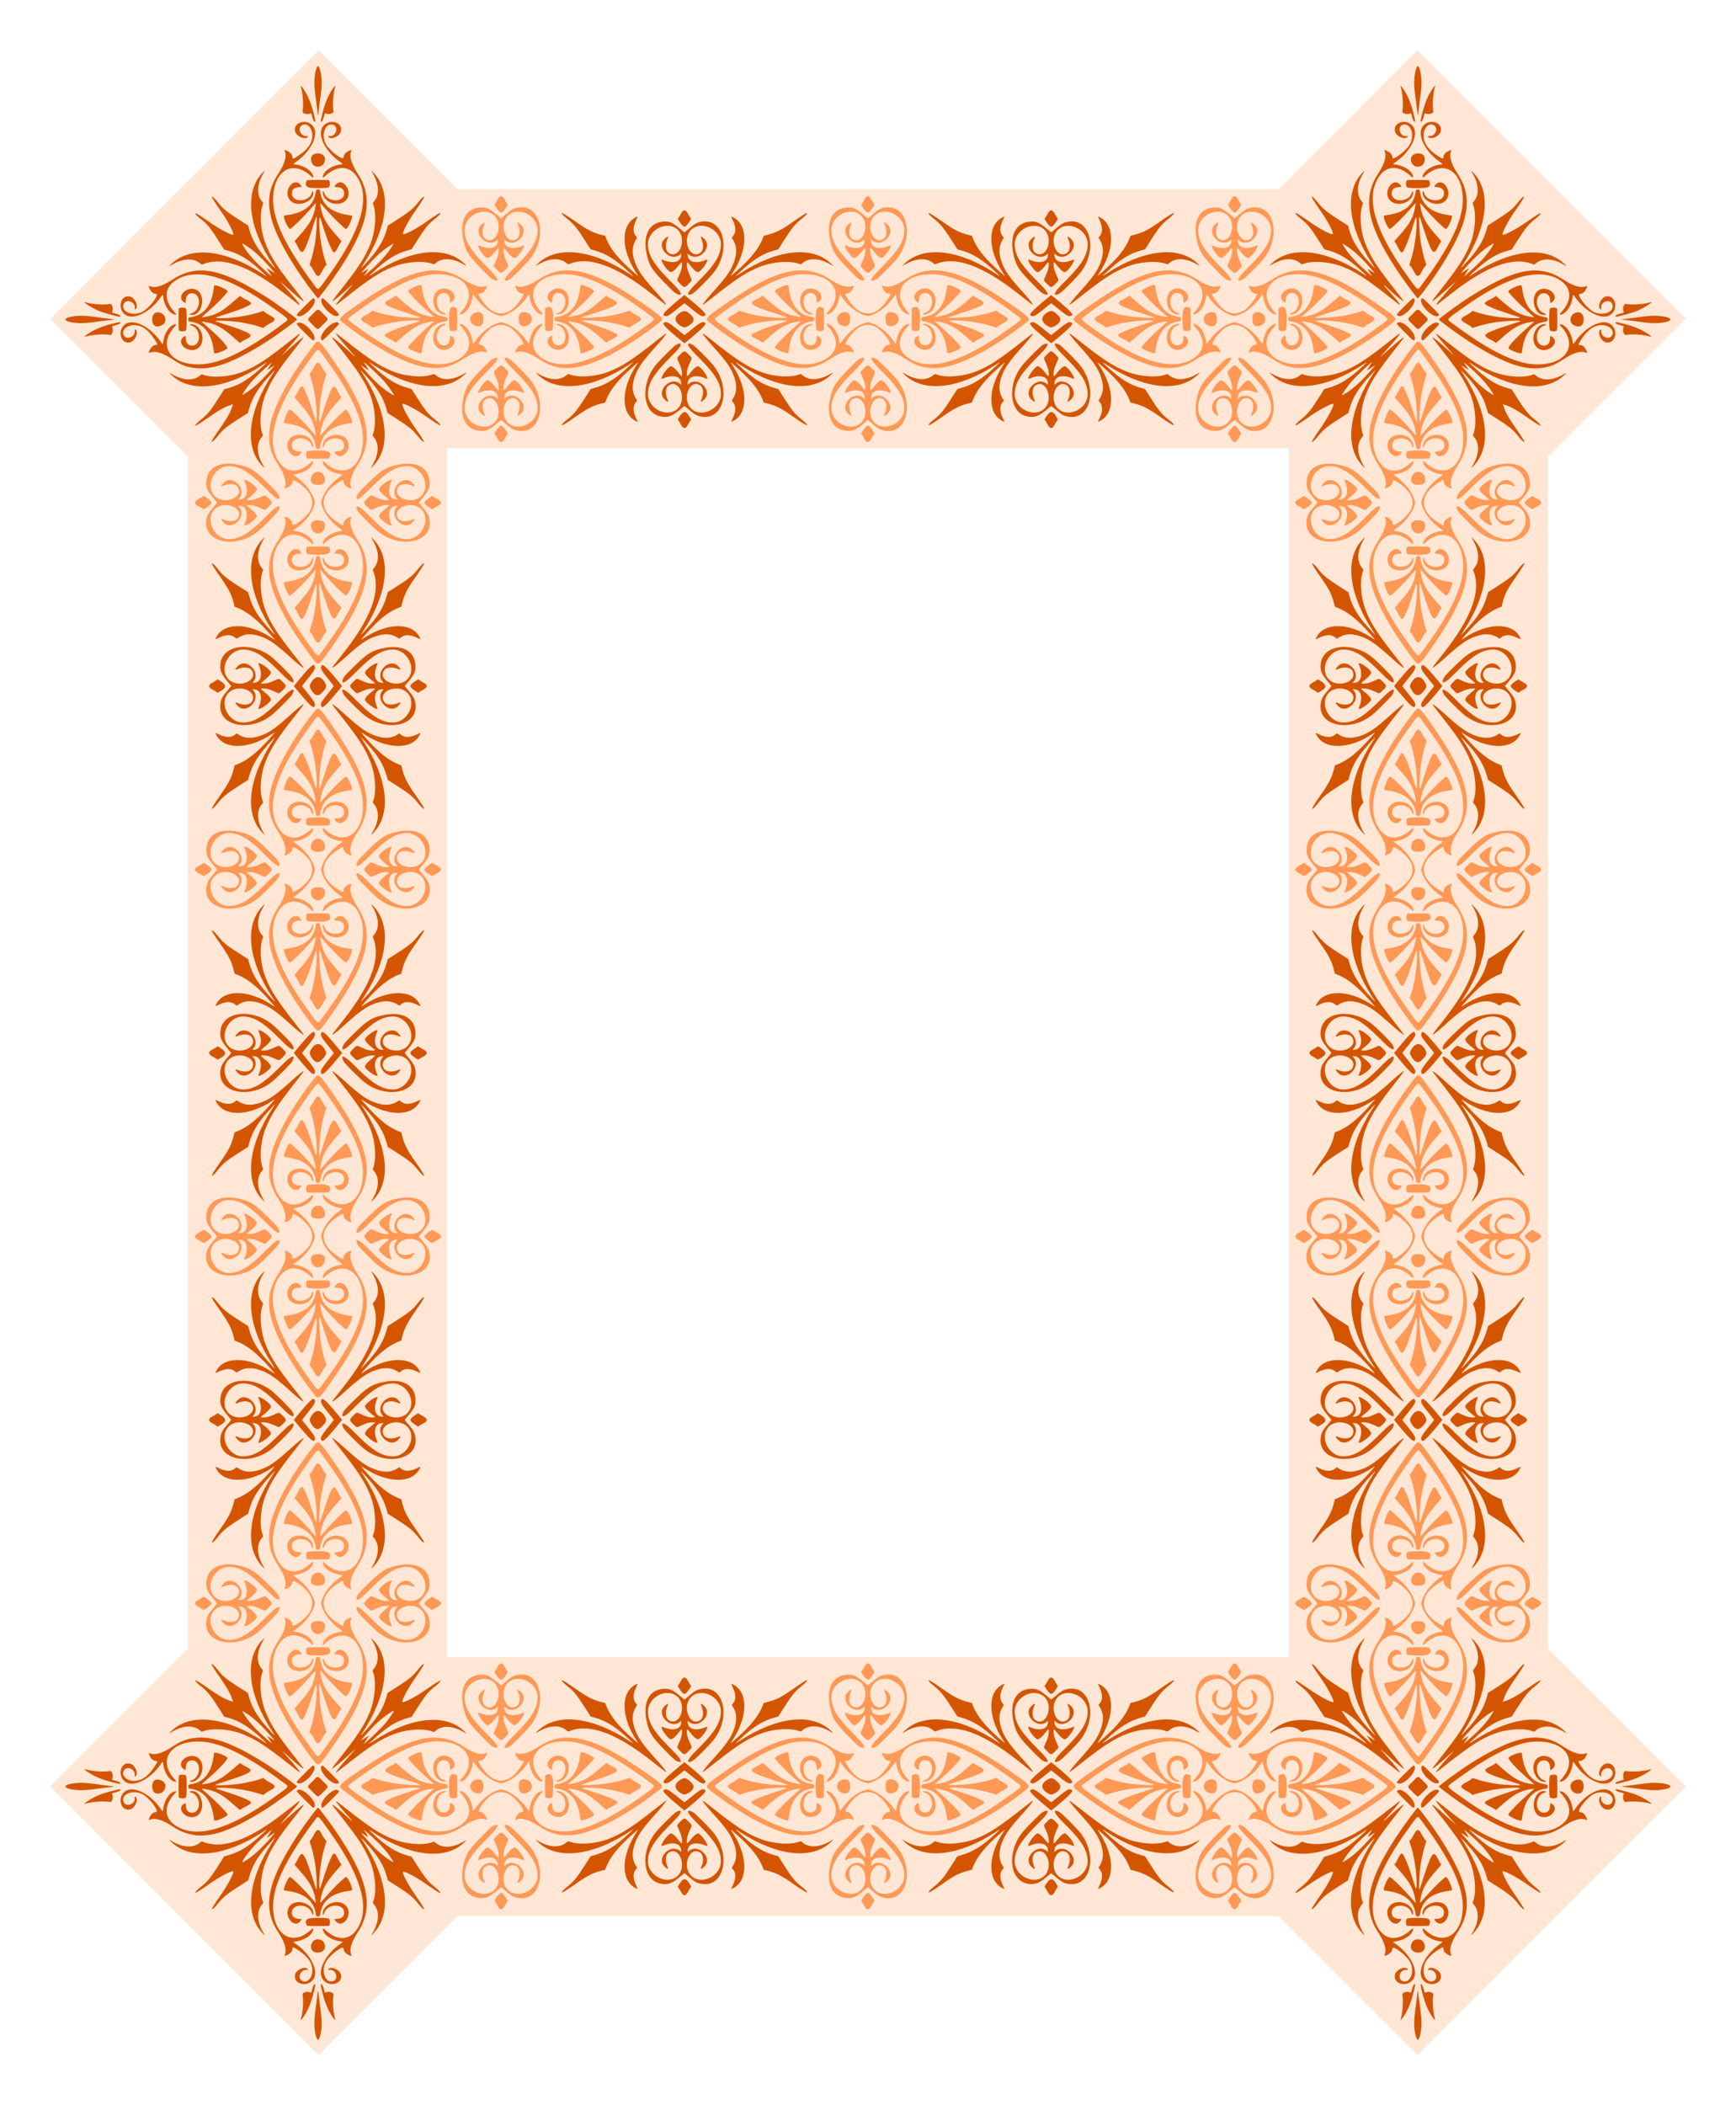<?xml version="1.0" encoding="UTF-8" standalone="no"?>
<svg id="svg2" xmlns:rdf="http://www.w3.org/1999/02/22-rdf-syntax-ns#" xmlns="http://www.w3.org/2000/svg" height="1600.1" width="1320" version="1.1" xmlns:cc="http://creativecommons.org/ns#" xmlns:xlink="http://www.w3.org/1999/xlink" viewBox="0 0 1320.007 1600.066" xmlns:dc="http://purl.org/dc/elements/1.1/">
<defs id="defs61">
<filter id="filter4472" style="color-interpolation-filters:sRGB" height="1.05" width="1.061" y="-.025" x="-.031">
<feGaussianBlur id="feGaussianBlur4474" stdDeviation="15.912"/>
</filter>
</defs>
<g id="g4478" transform="translate(49.763 50.269)">
<path id="rect4408" d="m1028-12.08-105.55 105.55h-624.45l-105.54-105.54-204.03 204.03 104.69 104.7v906.19l-104.69 104.69 204.04 204.04 105.59-105.59h624.36l105.62 105.62 204.04-204.04-104.74-104.74v-906.16l104.72-104.72-204.04-204.04zm-737.88 302.55h640.21v918.52h-640.21v-918.52z" transform="translate(-.004)" filter="url(#filter4472)" fill="#ffe6d5"/>
<g id="g4219">
<path id="c" fill="#d45500" d="m192.06 0c-1.015 0-2.274 4.473-2.676 9.503-0.343 4.291-0.065 7.892 1.425 18.444 0.304 2.152 0.676 5.195 0.827 6.763 0.151 1.568 0.342 2.85 0.424 2.85 0.082 0 0.273-1.283 0.424-2.85 0.151-1.568 0.523-4.611 0.827-6.763 1.49-10.551 1.768-14.153 1.425-18.444-0.41-5.03-1.66-9.503-2.68-9.503zm-13.062 14.99c-0.119-0.016-0.134 0.145-0.031 0.492 1.596 5.396 2.205 14.042 1.329 18.864-0.287 1.579 3.696 2.751 5.687 1.674 0.657-0.355 1.052-0.061 1.249 0.93 0.34 1.711 1.307 4.466 1.71 4.868 1.072 1.072 1.272 0.337 0.657-2.405-2.361-10.519-5.095-17.324-9.213-22.925-0.703-0.956-1.188-1.472-1.386-1.498zm26.124 0c-0.198 0.026-0.683 0.542-1.385 1.498-3.455 4.7-6.129 10.729-8.056 18.165-1.08 4.165-1.658 6.926-1.524 7.275 0.514 1.339 2.025-1.415 2.733-4.979 0.197-0.991 0.592-1.285 1.249-0.93 1.991 1.077 5.974-0.096 5.687-1.674-0.876-4.821-0.267-13.468 1.329-18.864 0.103-0.347 0.087-0.508-0.032-0.492zm-23.7 27.356c-4.193 0.013-8.015 2.94-6.666 7.526 0.955 3.247 6.689 6.012 8.96 4.32 1.124-0.837 0.972-1.236-0.413-1.078-3.992 0.457-6.96-5.186-4.065-7.728 3.845-3.376 8.934 1.438 8.509 8.05-0.375 5.843-4.327 10.851-12.427 15.746-2.372 1.434-2.597 1.444-2.675 0.12-0.127-2.144-1.352-3.608-4.125-4.929-1.703-0.811-2.144-0.714-1.686 0.369 1.601 3.781-0.07 9.463-4.974 16.918-7.264 11.041-8.738 21.122-5.091 34.819 3.694 13.876 16.518 36.238 32.605 56.856 1.411 1.809 2.639 3.263 2.729 3.231 0.507-0.179 8.608-10.959 12.644-16.825 25.543-37.128 30.352-58.569 17.517-78.08-4.904-7.455-6.575-13.137-4.973-16.918 0.459-1.083 0.017-1.179-1.686-0.369-2.774 1.32-3.999 2.784-4.126 4.929-0.173 2.935-10.555-4.843-13.424-10.057-3.846-6.991-0.517-16.343 5.249-14.742 4.823 1.339 2.56 9.187-2.482 8.611-1.384-0.158-1.537 0.24-0.413 1.078 2.271 1.692 8.004-1.073 8.959-4.32 2.214-7.526-9.498-10.581-13.921-3.631-4.084 6.418 2.382 19.063 13.655 26.705 1.817 1.232 2.011 1.577 0.941 1.678-7.013 0.663-13.503 4.764-14.295 9.034-0.265 1.429 0.06 1.38 1.892-0.282 9.636-8.743 19.202-7.916 24.944 2.158 9.062 15.903 1.83 39.851-22.142 73.313-9.098 12.7-7.921 11.96-11.472 7.21-20.438-27.343-30.374-47.368-31.034-62.544-0.997-22.981 13.864-33.462 28.55-20.138 1.832 1.662 2.157 1.71 1.892 0.282-0.791-4.269-7.281-8.371-14.295-9.034-1.07-0.101-0.876-0.446 0.941-1.678 11.274-7.641 17.739-20.286 13.655-26.705-1.728-2.715-4.567-3.903-7.255-3.895zm10.654 23.913c-1.03-0.022-2.117 0.181-3.174 0.655-3.608 1.618-2.38 8.515 1.658 9.312 3.683 0.727 6.274-1.162 6.782-4.947 0.384-2.863-2.178-4.954-5.267-5.02zm-40.654 13.293c-0.135-0.005-0.711 0.565-1.793 1.708-13.638 14.408-10.583 41.112 7.926 69.282 2.374 3.614 2.3 3.655-0.745 0.414-10.022-10.669-14.516-17.795-17.102-27.119l-0.745-2.683-3.577-2.269c-12.724-8.071-15.304-10.113-19.472-15.41-2.413-3.065-4.561-4.965-4.561-4.032 0 0.559 2.944 5.174 6.588 10.326 5.395 7.629 10.548 17.37 9.658 18.26-0.89 0.89-10.631-4.263-18.26-9.658-5.153-3.644-9.767-6.588-10.326-6.588-0.932 0 0.967 2.149 4.032 4.561 5.297 4.169 7.338 6.748 15.41 19.472l2.269 3.577 2.683 0.745c9.323 2.586 16.45 7.08 27.119 17.102 3.241 3.044 3.2 3.119-0.414 0.745-28.17-18.509-54.875-21.564-69.282-7.926-2.286 2.164-2.281 2.307 0.033 0.936 8.45-5.009 16.466-5.417 21.525-1.094 0.825 0.705 1.319 0.981 1.565 0.873 15.02-6.568 35.722 0.797 63.183 22.478 2.213 1.748 5.03 3.961 6.26 4.92 1.23 0.958 2.688 2.1 3.242 2.537 3.205 2.53 0.635-1.323-5.038-7.556-2.398-2.634-5.471-6.095-7.146-8.049l-1.341-1.565 1.565 1.341c1.954 1.676 5.415 4.748 8.049 7.146 3.386 3.083 7.788 6.603 8.257 6.603 0.476 0-0.404-1.257-4.461-6.372-15.199-19.162-20.289-26.956-24.311-37.224-4.024-10.272-4.848-23.826-1.863-30.654 0.107-0.246-0.169-0.74-0.873-1.565-4.323-5.058-3.915-13.075 1.094-21.525 0.686-1.157 0.993-1.736 0.858-1.741zm81.279 0c-0.135 0.005 0.172 0.584 0.858 1.741 5.009 8.45 5.416 16.467 1.093 21.525-0.705 0.825-0.98 1.319-0.873 1.565 2.985 6.826 2.161 20.381-1.863 30.654-4.022 10.267-9.113 18.062-24.311 37.224-4.056 5.114-4.937 6.372-4.46 6.372 0.468 0 4.87-3.52 8.256-6.603 4.897-4.458 6.629-5.958 6.745-5.842 0.116 0.116-1.385 1.847-5.843 6.744-3.083 3.386-6.603 7.788-6.603 8.257 0 0.476 1.257-0.404 6.372-4.46 19.162-15.199 26.956-20.289 37.224-24.311 10.272-4.024 23.826-4.848 30.654-1.863 0.246 0.107 0.74-0.169 1.565-0.873 5.058-4.323 13.075-3.915 21.525 1.094 2.313 1.371 2.319 1.228 0.033-0.936-14.408-13.638-41.115-10.583-69.284 7.926-3.614 2.374-3.655 2.3-0.414-0.745 10.669-10.022 17.796-14.516 27.119-17.102l2.683-0.745 2.269-3.577c8.071-12.724 10.113-15.304 15.409-19.472 3.065-2.413 4.965-4.561 4.033-4.561-0.559 0-5.174 2.944-10.327 6.588-7.785 5.506-16.909 10.338-17.813 9.434-0.904-0.904 3.929-10.028 9.434-17.813 3.644-5.153 6.588-9.767 6.588-10.326 0-0.932-2.148 0.967-4.561 4.032-4.169 5.297-6.749 7.338-19.473 15.41l-3.577 2.269-0.744 2.683c-2.586 9.323-7.08 16.45-17.102 27.119-3.044 3.241-3.119 3.2-0.745-0.414 18.509-28.17 21.564-54.875 7.926-69.282-1.082-1.143-1.659-1.713-1.794-1.708zm-40.641 6.873c-1.503 0-3.006 0.015-4.147 0.047l-4.147 0.114-0.343 0.662c-1.656 3.203-0.282 5.051 3.941 5.3 5.021 0.296 11.492 0.09 12.784-0.407 0.935-0.36 1.283-3.47 0.547-4.893l-0.342-0.662-4.147-0.114c-1.14-0.031-2.644-0.047-4.147-0.047zm-16.879 1.876c-2.265 0.019-4.64 1.948-5.841 5.351-1.641 4.648 0.724 9.403 5.282 10.621 6.686 1.786 14.771-3.332 13.761-8.713-0.215-1.144-0.458-0.942-1.033 0.854-2.313 7.232-15.188 7.469-15.188 0.279 0-2.939 1.874-4.585 5.422-4.763 2.196-0.11 2.22-0.138 1.279-1.507-1.003-1.458-2.322-2.134-3.682-2.123zm33.759 0c-1.359-0.011-2.678 0.665-3.681 2.123-0.942 1.368-0.918 1.397 1.278 1.508 3.551 0.18 5.422 1.823 5.422 4.761 0 7.191-12.874 6.956-15.188-0.277-0.575-1.796-0.819-1.998-1.033-0.855-0.642 3.423 3.017 7.596 7.643 8.716 7.842 1.898 13.846-3.697 11.4-10.624-1.201-3.403-3.577-5.332-5.842-5.351zm-17.051 5.435c-0.831 0-1.357 0.549-1.49 1.596-1.281 10.032-8.401 15.961-21.366 17.789-2.962 0.418-2.906 0.399-2.906 1.002 0 2.651 3.665 10.075 4.73 9.582 1.801-0.832 9.636-8.487 15.056-14.708 4.157-4.772 4.311-4.938 4.444-4.805 0.066 0.066-0.019 0.972-0.189 2.012-1.407 8.606-4.075 13.448-12.744 23.131-1.321 1.476-2.595 2.954-2.831 3.284l-0.428 0.601 0.666 0.759c0.367 0.418 1.243 1.948 1.947 3.401 3.623 7.477 4.779 5.625 13.351-21.403 0.263-0.83 0.579-1.534 0.702-1.565 0.734-0.184 0.016 13.683-1.022 19.73-0.714 4.161-1.978 9.817-2.674 11.961-0.12 0.369-0.516 1.619-0.882 2.778l-0.665 2.107 0.969 1.036c0.533 0.57 1.538 2.137 2.233 3.482 1.403 2.715 1.574 2.971 2.369 3.519 0.304 0.21 0.709 0.381 0.9 0.381 0.991 0 1.68-0.822 3.27-3.899 0.695-1.345 1.7-2.912 2.233-3.482l0.969-1.036-0.665-2.107c-0.366-1.159-0.763-2.409-0.882-2.778-1.153-3.557-2.659-11.102-3.256-16.321-1.092-9.54-0.949-17.622 0.245-13.861 4.778 15.053 6.171 18.882 8.664 23.81 1.47 2.907 2.377 2.453 4.705-2.351 0.704-1.453 1.58-2.983 1.947-3.401l0.667-0.759-0.429-0.601c-0.236-0.331-1.509-1.809-2.83-3.284-8.668-9.682-11.337-14.524-12.744-23.131-0.17-1.04-0.255-1.946-0.189-2.012 0.133-0.133 0.287 0.033 4.444 4.805 5.419 6.221 13.255 13.875 15.056 14.708 1.065 0.492 4.73-6.932 4.73-9.582 0-0.603 0.056-0.584-2.906-1.002-12.965-1.829-20.084-7.757-21.365-17.789-0.133-1.04-0.211-1.161-0.904-1.412-0.342-0.124-0.653-0.184-0.93-0.184zm-57.3 41.134c0.207 0.008 0.6 0.203 1.166 0.532 6.443 3.749 12.551 9.201 20.504 18.304 3.613 4.135 3.62 4.152 1.005 2.409-1.086-0.724-2.463-1.598-3.06-1.941l-1.085-0.625 0.625 1.085c0.344 0.597 1.218 1.974 1.942 3.06 1.743 2.614 1.726 2.607-2.409-1.006-7.626-6.663-13.002-12.383-16.355-17.402-2.169-3.246-2.862-4.437-2.334-4.416zm114.57 0.2c0.338 0.001-0.102 0.74-1.142 2.394-3.642 5.797-9.104 11.795-16.935 18.599-1.599 1.389-3.183 2.779-3.521 3.088-0.923 0.846-0.766 0.496 0.95-2.107 2.239-3.398 2.183-3.453-1.233-1.202-3.063 2.019-3.078 2.072 0.599-2.137 7.403-8.473 13.065-13.654 19-17.383 1.287-0.809 2.02-1.254 2.282-1.254zm-146.53 20.18c-7.642 0.092-14.478 2.493-21.398 7.045-7.455 4.904-13.137 6.575-16.918 4.973-1.083-0.459-1.179-0.017-0.369 1.686 1.32 2.774 2.784 3.999 4.928 4.125 2.935 0.173-4.842 10.556-10.056 13.425-6.991 3.846-16.343 0.516-14.742-5.249 1.339-4.823 9.187-2.56 8.611 2.483-0.158 1.384 0.24 1.537 1.078 0.413 1.692-2.271-1.074-8.004-4.321-8.959-7.526-2.214-10.581 9.498-3.631 13.921 6.417 4.083 19.074-2.389 26.705-13.655 1.231-1.817 1.576-2.011 1.677-0.941 0.663 7.013 4.764 13.503 9.034 14.295 1.429 0.265 1.38-0.06-0.282-1.892-8.743-9.636-7.916-19.202 2.158-24.941 15.903-9.062 39.851-1.83 73.313 22.142 12.7 9.098 11.96 7.921 7.21 11.472-27.343 20.438-47.368 30.374-62.544 31.034-22.981 0.997-33.462-13.864-20.138-28.55 1.662-1.832 1.71-2.157 0.282-1.892-4.269 0.791-8.371 7.281-9.034 14.295-0.101 1.07-0.446 0.876-1.677-0.941-7.631-11.267-20.288-17.739-26.705-13.655-6.95 4.422-3.895 16.135 3.631 13.921 3.247-0.955 6.013-6.689 4.321-8.959-0.837-1.124-1.236-0.971-1.078 0.413 0.457 3.992-5.186 6.96-7.728 4.065-3.376-3.845 1.438-8.934 8.05-8.509 5.843 0.375 10.851 4.328 15.746 12.428 1.434 2.372 1.444 2.597 0.12 2.675-2.144 0.127-3.608 1.352-4.928 4.125-0.811 1.703-0.714 2.144 0.369 1.686 3.781-1.601 9.462 0.069 16.918 4.973 6.894 4.535 10.54 5.939 17.604 6.779 13.069 1.554 28.923-4.22 52.836-19.243 7.839-4.925 24.407-16.966 24.407-17.738 0-0.772-16.568-12.813-24.407-17.738-21.332-13.402-36.308-19.662-49.042-19.509zm11.066 11.312c-0.603 0-0.584-0.056-1.002 2.906-1.829 12.965-7.757 20.085-17.789 21.366-1.04 0.133-1.161 0.21-1.412 0.903-0.495 1.368 0.015 2.243 1.412 2.421 10.032 1.281 15.96 8.401 17.789 21.365 0.147 1.045 0.311 2.127 0.364 2.403 0.221 1.158 7.119-1.125 9.914-3.28 1.205-0.929-4.951-7.771-14.401-16.003-4.772-4.157-4.938-4.311-4.805-4.444 0.066-0.066 0.971 0.019 2.011 0.189 8.606 1.407 13.449 4.075 23.131 12.744 1.476 1.321 2.954 2.595 3.284 2.83l0.601 0.429 0.759-0.667c0.418-0.367 1.948-1.243 3.401-1.947 7.477-3.623 5.625-4.778-21.403-13.351-0.83-0.263-1.534-0.58-1.565-0.703-0.184-0.734 13.683-0.016 19.73 1.022 4.161 0.714 9.817 1.978 11.961 2.674 0.369 0.12 1.619 0.516 2.778 0.882l2.107 0.665 1.036-0.969c0.57-0.533 2.137-1.538 3.482-2.233 5.235-2.704 5.24-3.872 0.033-6.535-1.363-0.697-2.945-1.704-3.515-2.237l-1.036-0.969-2.107 0.665c-1.159 0.366-2.409 0.762-2.778 0.882-3.557 1.153-11.102 2.659-16.321 3.256-9.54 1.092-17.622 0.95-13.861-0.244 15.053-4.778 18.882-6.171 23.81-8.664 2.907-1.47 2.453-2.377-2.351-4.705-1.453-0.704-2.983-1.58-3.401-1.947l-0.759-0.667-0.601 0.428c-0.331 0.236-1.809 1.51-3.284 2.831-9.682 8.668-14.524 11.337-23.131 12.744-1.04 0.17-1.945 0.255-2.011 0.189-0.133-0.133 0.033-0.287 4.805-4.444 6.221-5.419 13.875-13.255 14.708-15.056 0.492-1.065-6.932-4.73-9.582-4.73zm-17.757 2.626c-5.979 0.102-10.936 6.675-5.943 10.111 1.368 0.942 1.397 0.917 1.508-1.279 0.18-3.551 1.822-5.422 4.76-5.422 7.191 0 6.956 12.875-0.277 15.188-1.631 0.522-1.952 0.78-1.23 0.991 9.1 2.659 13.109-15.729 4.16-19.078-0.994-0.372-2-0.529-2.978-0.512zm99.484 7.176c-0.315-0.006-0.477 0.28-0.704 0.703-1.422 2.655 3.841 9.684 9.296 12.417 1.321 0.662 2.207 0.699 3.257 0.137 1.353-0.725 1.307-0.79-5.228-7.325-4.493-4.493-5.928-5.919-6.621-5.931zm-6.716 0.003c-0.7 0.02-2.157 1.469-6.729 6.042-6.651 6.651-6.694 6.711-5.342 7.436 3.892 2.085 14.862-8.886 12.777-12.777-0.226-0.423-0.388-0.709-0.706-0.7zm-174.07 2.958c-0.876 0.025 2.752 2.657 6.625 4.713 4.701 2.496 8.156 3.655 18.445 6.182 1.786 0.439 2.372 0.253 1.912-0.607-0.255-0.476-1.719-1.076-4.147-1.7-1.952-0.501-2.274-0.755-1.881-1.481 1.083-2.002-0.083-5.987-1.668-5.698-4.821 0.876-13.468 0.267-18.864-1.329-0.192-0.057-0.33-0.082-0.421-0.08zm74.265 4.141c-0.774-0.003-1.545 0.121-2.078 0.397l-0.662 0.342-0.114 4.147c-0.062 2.281-0.063 6.012-0 8.292 0.126 4.586 0.062 4.408 1.727 4.816 0.369 0.09 0.922 0.128 1.23 0.085 2.424-0.343 2.485-0.365 2.715-0.963 0.671-1.744 0.669-14.425-0.003-16.171-0.225-0.584-1.524-0.94-2.814-0.944zm103.16 1.559c-0.9 0.012-1.816 1.136-4.073 3.391-4.515 4.509-4.503 3.657-0.117 8.049 4.385 4.391 3.534 4.402 8.049-0.107 4.515-4.509 4.502-3.657 0.117-8.049-2.193-2.196-3.076-3.296-3.975-3.284zm-121.89 2.08c-0.37 0.004-0.753 0.042-1.146 0.115-3.659 0.686-4.197 8.707-0.694 10.337 1.074 0.5 3.235 0.253 4.881-0.558 5.266-2.592 2.511-9.957-3.041-9.895zm-57.878 2.58c-1.106-0.001-2.135 0.046-3.208 0.131-11.87 0.948-12.158 4.378-0.448 5.337 3.191 0.261 3.248 0.261 6.77 0.021 3.248-0.222 5.154-0.447 12.121-1.43 2.152-0.304 5.195-0.676 6.763-0.827 1.568-0.151 2.85-0.342 2.85-0.425 0-0.082-1.283-0.273-2.85-0.424-1.568-0.151-4.611-0.523-6.763-0.827-7.913-1.117-11.917-1.553-15.235-1.556zm28.91 4.877c-0.267-0.003-0.63 0.046-1.092 0.145-10.895 2.331-18.311 5.25-24.04 9.462-0.83 0.61-1.509 1.212-1.509 1.338 0 0.132 0.212 0.165 0.503 0.08 5.396-1.596 14.043-2.205 18.864-1.329 1.585 0.288 2.751-3.696 1.668-5.698-0.393-0.726-0.071-0.98 1.881-1.481 2.455-0.63 3.893-1.225 4.158-1.719 0.284-0.531 0.157-0.79-0.431-0.796zm164.76 0.088c-4.715 0.169-13.586 9.894-11.322 13.35 0.637 0.972 0.822 0.828 7.311-5.661 6.632-6.632 6.676-6.693 5.323-7.417-0.382-0.205-0.825-0.289-1.313-0.272zm-28.02 0.221c-0.483-0.015-0.923 0.071-1.303 0.275-1.351 0.724-1.303 0.791 5.183 7.298 6.32 6.339 6.583 6.542 7.229 5.557 2.255-3.441-6.44-12.987-11.109-13.129zm-81.979 1.217c-0.276 0.004-0.552 0.03-0.827 0.082-1.144 0.215-0.942 0.459 0.854 1.033 7.232 2.313 7.469 15.188 0.279 15.188-2.939 0-4.585-1.874-4.763-5.422-0.11-2.196-0.138-2.22-1.507-1.278-3.887 2.674-2.217 7.601 3.228 9.523 5.824 2.056 10.989-1.846 10.975-8.291-0.012-5.685-4.1-10.887-8.24-10.834zm109.82 7.148c-0.057 0.008-0.082 0.048-0.082 0.115 0 0.468 3.52 4.87 6.603 8.256 2.398 2.634 5.471 6.095 7.146 8.049l1.341 1.564-1.564-1.341c-1.954-1.676-5.415-4.748-8.049-7.146-3.386-3.083-7.788-6.603-8.256-6.603-0.476 0 0.404 1.257 4.46 6.372 15.199 19.162 20.289 26.956 24.311 37.224 4.024 10.272 4.848 23.826 1.863 30.654-0.107 0.246 0.168 0.74 0.873 1.565 4.32 5.055 3.915 13.075-1.086 21.513-0.571 0.963-1.038 1.815-1.038 1.893 0 0.336 2.84-2.686 4.161-4.427 11.105-14.641 7.207-40.334-10.12-66.704-2.374-3.614-2.3-3.655 0.745-0.414 10.022 10.669 14.516 17.796 17.102 27.119l0.744 2.683 3.577 2.269c12.724 8.071 15.304 10.113 19.473 15.41 2.413 3.065 4.561 4.965 4.561 4.032 0-0.559-2.944-5.174-6.588-10.327-5.395-7.629-10.548-17.37-9.658-18.26 0.89-0.89 10.631 4.263 18.26 9.658 5.153 3.644 9.767 6.588 10.327 6.588 0.932 0-0.968-2.148-4.033-4.561-5.297-4.169-7.338-6.749-15.409-19.473l-2.269-3.577-2.683-0.744c-9.323-2.586-16.45-7.08-27.119-17.102-3.241-3.044-3.2-3.119 0.414-0.744 28.17 18.509 54.875 21.564 69.284 7.926 2.286-2.164 2.281-2.307-0.033-0.936-8.45 5.009-16.467 5.417-21.525 1.094-0.825-0.705-1.319-0.981-1.565-0.873-6.826 2.985-20.381 2.161-30.654-1.863-10.267-4.022-18.062-9.113-37.224-24.311-4.155-3.296-5.764-4.495-6.222-4.573-0.026-0.005-0.049-0.005-0.068-0.003zm-27.662 0.224c-0.019-0.003-0.042-0.002-0.068 0.003-0.457 0.078-2.066 1.277-6.222 4.573-19.162 15.199-26.956 20.289-37.224 24.311-10.272 4.024-23.826 4.848-30.654 1.863-0.246-0.107-0.74 0.169-1.565 0.873-5.058 4.323-13.074 3.915-21.525-1.094-2.313-1.371-2.319-1.228-0.033 0.936 14.408 13.638 41.112 10.583 69.282-7.926 3.614-2.374 3.655-2.3 0.414 0.744-10.669 10.022-17.795 14.516-27.119 17.102l-2.683 0.744-2.269 3.577c-8.071 12.724-10.113 15.304-15.41 19.473-3.065 2.413-4.965 4.561-4.032 4.561 0.559 0 5.174-2.944 10.326-6.588 7.119-5.034 11.637-7.585 15.875-8.959 1.045-0.339 1.991-0.667 2.103-0.729 0.111-0.062 0.151-0.023 0.089 0.089-0.062 0.111-0.391 1.057-0.73 2.103-1.374 4.238-3.924 8.757-8.958 15.876-3.644 5.153-6.588 9.767-6.588 10.327 0 0.932 2.149-0.967 4.561-4.032 4.169-5.297 6.748-7.338 19.472-15.41l3.577-2.269 0.745-2.683c2.586-9.323 7.08-16.45 17.102-27.119 3.044-3.241 3.119-3.199 0.745 0.414-18.509 28.17-21.564 54.875-7.926 69.282 2.164 2.286 2.307 2.281 0.936-0.033-5.009-8.45-5.417-16.467-1.094-21.525 0.705-0.825 0.981-1.319 0.873-1.565-2.985-6.826-2.161-20.381 1.863-30.654 4.022-10.267 9.113-18.062 24.311-37.224 4.056-5.114 4.937-6.372 4.461-6.372-0.475 0-4.89 3.537-8.349 6.69-2.07 1.887-6.301 5.653-7.397 6.585l-0.559 0.475 0.476-0.559c0.931-1.095 4.698-5.327 6.585-7.397 3.152-3.459 6.689-7.874 6.689-8.349 0-0.067-0.025-0.107-0.082-0.115zm48.884 21.557c0.733 0.026 13.093 11.742 15.856 15.048 2.916 3.49 6.884 9.259 6.884 10.009 0 0.287-0.631-0.059-3.801-2.086-5.45-3.486-11.198-8.804-18.297-16.929-3.613-4.135-3.62-4.152-1.005-2.409 1.086 0.724 2.463 1.598 3.06 1.941l1.085 0.625-0.625-1.085c-0.344-0.597-1.217-1.974-1.941-3.06-0.724-1.086-1.283-2.008-1.242-2.047 0.006-0.006 0.015-0.008 0.026-0.007zm-70.235 0.414c0.142 0.012-0.226 0.571-0.903 1.575-0.625 0.926-1.432 2.185-1.794 2.799l-0.658 1.116 1.116-0.658c0.614-0.362 1.873-1.169 2.799-1.793 2.295-1.548 2.259-1.478-1.296 2.591-6.663 7.626-12.383 13.002-17.402 16.355-0.922 0.616-2.298 1.481-3.057 1.923l-1.38 0.803 0.803-1.38c3.718-6.392 9.199-12.527 18.278-20.459 2.289-2 3.313-2.886 3.495-2.871z"/>
<path id="b" fill="#d45500" d="m470.7 109.57c-0.435-0.008-0.877 0.181-1.331 0.564-0.369 0.311-1.084 1.392-1.589 2.403-0.504 1.011-1.213 2.176-1.575 2.588-0.643 0.732-0.65 0.766-0.299 1.453 0.682 1.334 2.59 3.943 3.456 4.726 1.434 1.295 2.419 0.782 4.611-2.403 1.914-2.781 1.949-2.893 1.175-3.775-0.362-0.412-1.071-1.577-1.575-2.588-0.986-1.976-1.916-2.949-2.874-2.967zm-93.072 2.011c-0.932 0 0.968 2.148 4.033 4.561 5.297 4.169 7.338 6.749 15.409 19.473l2.269 3.577 2.683 0.744c9.323 2.586 16.451 7.081 27.119 17.103 3.241 3.044 3.2 3.118-0.414 0.744-28.17-18.509-54.875-21.564-69.284-7.926-2.286 2.164-2.281 2.308 0.033 0.936 8.45-5.009 16.467-5.417 21.525-1.094 0.825 0.705 1.319 0.981 1.565 0.873 15.02-6.568 35.722 0.797 63.183 22.478 2.213 1.748 5.03 3.961 6.26 4.92 1.23 0.958 2.688 2.1 3.242 2.537 3.205 2.53 0.635-1.323-5.038-7.555-11.488-12.62-15.086-17.735-17.445-24.805-2.358-7.066-1.833-12.287 1.746-17.387 0.226-0.322 0.159-0.504-0.411-1.118-2.816-3.033-2.8-7.29 0.049-13.102 1.226-2.502 1.208-2.538-0.776-1.496-11.229 5.901-10.932 24.465 0.674 42.076 1.991 3.021 2.042 3.036-2.162-0.636-11.565-10.104-17.781-17.835-20.915-26.01l-0.6-1.565-2.321-0.572c-6.938-1.709-11.156-3.843-20.097-10.166-5.153-3.644-9.767-6.588-10.326-6.588zm186.1 0c-0.559 0-5.174 2.944-10.327 6.588-8.941 6.323-13.159 8.457-20.097 10.166l-2.321 0.572-0.6 1.565c-3.134 8.175-9.35 15.905-20.915 26.01-4.203 3.672-4.152 3.657-2.162 0.636 11.606-17.609 11.903-36.174 0.674-42.076-1.983-1.042-2.002-1.007-0.775 1.496 2.849 5.813 2.864 10.068 0.048 13.102-0.57 0.614-0.637 0.796-0.411 1.118 3.579 5.1 4.103 10.32 1.745 17.387-2.359 7.071-5.956 12.186-17.444 24.805-3.083 3.386-6.603 7.788-6.603 8.256 0 0.476 1.257-0.404 6.372-4.46 19.162-15.199 26.956-20.289 37.224-24.311 10.272-4.024 23.826-4.848 30.654-1.863 0.246 0.107 0.74-0.169 1.565-0.873 5.058-4.323 13.074-3.915 21.525 1.094 2.313 1.371 2.319 1.228 0.033-0.936-14.408-13.638-41.112-10.583-69.282 7.926-3.614 2.374-3.655 2.3-0.414-0.744 10.669-10.022 17.795-14.516 27.119-17.103l2.683-0.744 2.269-3.577c8.071-12.724 10.113-15.304 15.41-19.473 3.065-2.413 4.965-4.561 4.032-4.561zm-77.773 6.391c-1.044 0.024-2.137 0.158-3.279 0.412-3.036 0.675-4.623 1.68-10.008 6.331-1.032 0.891-1.927 1.621-1.988 1.621s-0.956-0.729-1.988-1.621c-6.737-5.819-8.966-6.878-13.865-6.583-11.476 0.689-16.367 11.144-12.445 26.603 1.896 7.476 4.08 10.649 14.821 21.538 5.38 5.454 6.569 6.451 8.524 7.15 3.682 1.315 2.66-1.558-2.374-6.673-1.811-1.84-4.349-4.419-5.64-5.732-10.706-10.882-14.756-17.938-14.756-25.711 0-11.367 15.129-18.538 22.757-10.787 6.965 7.077 1.182 22.268-6.711 17.629-2.772-1.629-3.24-6.285-1.123-11.166 0.845-1.949 0.005-1.861-2.236 0.234-6.955 6.506 4.585 18.187 11.751 11.894l0.824-0.723-0.004 0.973c-0.018 5.33-5.793 7.125-13.216 4.109-1.798-0.731-1.839-0.724-1.654 0.274 0.474 2.551 5.423 8.775 6.977 8.775 1.13 0 3.128-1.586 5.056-4.016 3.44-4.332 3.639-4.399 3.442-1.15-0.15 2.481-0.695 4.326-2.353 7.972-1.698 3.731-1.758 3.262 0.758 5.87 3.359 3.482 3.546 3.482 6.905 0 2.516-2.608 2.456-2.139 0.758-5.87-1.659-3.645-2.204-5.491-2.354-7.972-0.197-3.249 0.003-3.182 3.442 1.15 1.929 2.429 3.926 4.016 5.056 4.016 1.554 0 6.503-6.224 6.976-8.775 0.185-0.998 0.145-1.005-1.654-0.274-7.423 3.016-13.198 1.221-13.216-4.109l-0.003-0.973 0.824 0.723c7.167 6.292 18.706-5.388 11.751-11.894-2.24-2.095-3.081-2.184-2.236-0.234 2.117 4.882 1.649 9.537-1.123 11.166-7.893 4.639-13.675-10.552-6.71-17.629 7.628-7.751 22.757-0.579 22.757 10.787 0 7.772-4.049 14.828-14.756 25.711-1.291 1.312-3.829 3.892-5.64 5.732-5.648 5.739-6.125 8.715-0.969 6.04 1.453-0.754 10.492-9.644 14.64-14.397 14.296-16.384 9.93-40.781-5.723-40.419zm-15.275 55.984c-0.138 0-5.147 4.129-8.272 6.819-7.092 6.105-8.667 8.055-7.158 8.861 2.039 1.09 3.33 0.343 12.713-7.353 1.387-1.137 2.61-2.068 2.716-2.068 0.107 0 1.329 0.931 2.716 2.068 9.556 7.837 10.912 8.588 13.015 7.21 1.113-0.729-0.87-3.047-7.458-8.718-3.126-2.691-8.134-6.819-8.272-6.819zm0.121 12.13c-0.636-0.016-1.264 0.173-1.973 0.53-6.491 3.268-6.554 7.74-0.16 11.25 1.515 0.831 2.361 0.852 3.864 0.096 5.174-2.605 6.438-5.577 3.57-8.396-2.457-2.415-3.901-3.443-5.301-3.479zm-14.275 8.441c-0.572 0.001-1.051 0.213-1.577 0.557-1.325 0.868 1.796 4.1 12.596 13.042 1.658 1.373 3.068 2.495 3.134 2.495 0.138 0 5.147-4.129 8.272-6.82 6.588-5.671 8.571-7.989 7.458-8.718-2.103-1.378-3.459-0.627-13.015 7.21-1.387 1.137-2.609 2.068-2.716 2.068-0.107 0-1.33-0.931-2.716-2.068-7.167-5.878-9.721-7.77-11.437-7.767zm0.211 8.729c-0.019-0.003-0.042-0.002-0.068 0.003-0.457 0.078-2.066 1.278-6.222 4.574-19.162 15.199-26.956 20.289-37.224 24.311-10.272 4.024-23.826 4.848-30.654 1.863-0.246-0.107-0.74 0.169-1.565 0.873-5.058 4.323-13.075 3.915-21.525-1.094-2.313-1.371-2.319-1.228-0.033 0.936 14.408 13.638 41.115 10.582 69.284-7.927 3.614-2.374 3.655-2.3 0.414 0.744-10.669 10.022-17.796 14.516-27.119 17.102l-2.683 0.745-2.269 3.577c-8.071 12.724-10.113 15.304-15.409 19.473-2.434 1.915-4.212 3.713-4.212 4.257 0 0.78 3.353-1.226 10.506-6.284 8.941-6.323 13.159-8.457 20.097-10.166l2.321-0.572 0.6-1.565c3.134-8.175 9.35-15.905 20.915-26.01 4.203-3.672 4.152-3.657 2.162-0.637-11.606 17.609-11.904 36.174-0.674 42.076 1.983 1.042 2.002 1.007 0.776-1.496-2.849-5.813-2.865-10.068-0.049-13.102 0.57-0.614 0.637-0.796 0.411-1.118-3.579-5.1-4.103-10.321-1.746-17.387 2.359-7.071 5.957-12.185 17.445-24.805 3.083-3.386 6.603-7.788 6.603-8.256 0-0.067-0.025-0.107-0.082-0.116zm27.886 0c-0.057 0.008-0.082 0.049-0.082 0.116 0 0.468 3.52 4.87 6.603 8.256 11.488 12.62 15.085 17.734 17.444 24.805 2.358 7.066 1.834 12.287-1.745 17.387-0.226 0.322-0.159 0.504 0.411 1.118 2.816 3.033 2.801 7.29-0.048 13.102-1.226 2.502-1.208 2.538 0.775 1.496 11.229-5.901 10.932-24.465-0.674-42.076-1.991-3.021-2.042-3.036 2.162 0.637 11.565 10.104 17.781 17.835 20.915 26.01l0.6 1.565 2.321 0.572c6.938 1.709 11.156 3.843 20.097 10.166 4.533 3.206 5.509 3.855 8.035 5.343 4.051 2.387 3.027 0.436-1.741-3.316-5.297-4.169-7.338-6.749-15.41-19.473l-2.269-3.577-2.683-0.745c-9.323-2.586-16.45-7.08-27.119-17.102-3.241-3.044-3.2-3.119 0.414-0.744 28.17 18.509 54.875 21.565 69.282 7.927 2.286-2.164 2.281-2.308-0.033-0.936-8.45 5.009-16.466 5.417-21.525 1.094-0.825-0.705-1.319-0.981-1.565-0.873-6.826 2.985-20.381 2.161-30.654-1.863-10.267-4.022-18.062-9.113-37.224-24.311-4.155-3.296-5.764-4.495-6.222-4.574-0.026-0.005-0.049-0.005-0.068-0.003zm-17.483 7.543c-0.592 0.008-1.529 0.323-2.818 0.992-1.453 0.754-10.493 9.644-14.64 14.397-12.782 14.649-11.282 37.137 2.665 39.988 5.926 1.211 9.016 0.017 16.344-6.312 1.032-0.891 1.927-1.621 1.988-1.621 0.061 0 0.956 0.729 1.988 1.621 5.385 4.651 6.972 5.655 10.008 6.331 18.266 4.064 24.251-22.529 9.001-40.006-4.147-4.753-13.187-13.643-14.64-14.397-5.156-2.675-4.679 0.301 0.969 6.04 1.811 1.84 4.349 4.419 5.64 5.732 10.706 10.882 14.756 17.938 14.756 25.711 0 11.367-15.129 18.538-22.757 10.788-6.965-7.077-1.182-22.268 6.71-17.629 2.772 1.629 3.24 6.285 1.123 11.166-0.845 1.949-0.004 1.861 2.236-0.235 6.955-6.506-4.584-18.187-11.751-11.894l-0.824 0.723 0.003-0.973c0.018-5.33 5.793-7.125 13.216-4.109 1.798 0.731 1.839 0.724 1.654-0.274-0.474-2.551-5.422-8.775-6.976-8.775-1.13 0-3.128 1.586-5.056 4.016-3.44 4.332-3.639 4.399-3.442 1.15 0.15-2.481 0.695-4.326 2.353-7.972 1.697-3.731 1.758-3.262-0.758-5.87-3.359-3.482-3.546-3.482-6.905 0-2.516 2.608-2.455 2.139-0.758 5.87 1.659 3.645 2.204 5.491 2.353 7.972 0.197 3.249-0.003 3.182-3.442-1.15-1.929-2.429-3.926-4.016-5.056-4.016-1.554 0-6.503 6.224-6.977 8.775-0.185 0.998-0.145 1.005 1.654 0.274 7.423-3.016 13.198-1.221 13.216 4.109l0.004 0.973-0.824-0.723c-7.167-6.292-18.706 5.388-11.751 11.894 2.24 2.096 3.081 2.184 2.236 0.235-2.117-4.882-1.649-9.537 1.122-11.166 7.893-4.639 13.675 10.552 6.711 17.629-7.628 7.751-22.757 0.579-22.757-10.788 0-7.772 4.049-14.828 14.756-25.711 1.291-1.312 3.829-3.892 5.64-5.732 4.236-4.304 5.563-7.054 3.787-7.032zm3.757 52.072c-1.101-0.034-2.214 0.919-3.514 2.808-1.914 2.781-1.949 2.893-1.175 3.775 0.362 0.412 1.071 1.577 1.575 2.588 0.504 1.011 1.219 2.093 1.589 2.403 0.374 0.315 0.954 0.565 1.308 0.565 0.969 0 1.883-0.937 2.897-2.968 0.504-1.011 1.213-2.176 1.575-2.588 0.643-0.732 0.649-0.766 0.298-1.453-1.743-3.412-3.138-5.086-4.553-5.13z"/>
<path id="a" fill="#f95" d="m331.29 98.843c-0.435-0.008-0.877 0.181-1.331 0.564-0.369 0.311-1.084 1.392-1.589 2.403-0.504 1.011-1.213 2.176-1.575 2.588-0.643 0.732-0.65 0.766-0.299 1.453 0.682 1.334 2.59 3.943 3.456 4.726 1.434 1.295 2.419 0.782 4.611-2.403 1.914-2.781 1.949-2.893 1.175-3.775-0.362-0.412-1.071-1.577-1.575-2.588-0.986-1.976-1.916-2.949-2.874-2.967zm15.253 8.402c-1.044 0.024-2.137 0.158-3.279 0.412-3.036 0.675-4.623 1.68-10.008 6.331-1.032 0.891-1.927 1.621-1.988 1.621s-0.956-0.729-1.989-1.621c-6.737-5.819-8.966-6.878-13.865-6.583-11.476 0.689-16.367 11.144-12.445 26.603 1.896 7.476 4.08 10.649 14.821 21.538 5.38 5.454 6.569 6.451 8.524 7.15 3.682 1.315 2.66-1.558-2.374-6.673-1.811-1.84-4.349-4.419-5.64-5.732-10.706-10.882-14.756-17.938-14.756-25.711 0-11.367 15.129-18.538 22.757-10.787 6.965 7.077 1.182 22.268-6.711 17.629-2.772-1.629-3.24-6.285-1.123-11.166 0.845-1.949 0.005-1.861-2.236 0.234-6.955 6.506 4.585 18.187 11.751 11.894l0.824-0.723-0.004 0.973c-0.018 5.33-5.793 7.125-13.216 4.109-1.798-0.731-1.839-0.724-1.654 0.274 0.474 2.551 5.423 8.775 6.977 8.775 1.13 0 3.128-1.586 5.056-4.016 3.44-4.332 3.639-4.399 3.442-1.15-0.15 2.481-0.695 4.326-2.353 7.972-1.697 3.731-1.758 3.262 0.758 5.87 3.359 3.482 3.546 3.482 6.905 0 2.516-2.608 2.456-2.139 0.758-5.87-1.659-3.645-2.204-5.491-2.354-7.972-0.197-3.249 0.003-3.182 3.442 1.15 1.929 2.429 3.926 4.016 5.056 4.016 1.554 0 6.503-6.224 6.976-8.775 0.185-0.998 0.145-1.005-1.654-0.274-7.423 3.016-13.198 1.221-13.216-4.109l-0.003-0.973 0.824 0.723c7.167 6.292 18.707-5.388 11.751-11.894-2.24-2.095-3.081-2.184-2.236-0.234 2.117 4.882 1.649 9.537-1.123 11.166-7.893 4.639-13.675-10.552-6.71-17.629 7.628-7.751 22.757-0.579 22.757 10.787 0 7.772-4.049 14.828-14.756 25.711-1.291 1.312-3.829 3.892-5.64 5.732-5.648 5.739-6.125 8.715-0.969 6.04 1.453-0.754 10.492-9.644 14.64-14.397 14.296-16.384 9.93-40.781-5.723-40.419zm-65.528 47.965c-0.253-0.002-0.507-0.001-0.762 0.001-14.526 0.158-31.872 8.012-55.658 24.376-16.91 11.633-17.518 12.298-13.861 15.165 25.304 19.846 50.133 32.894 65.506 34.421 10.266 1.021 17.462-0.803 26.435-6.702 7.461-4.904 13.138-6.572 16.918-4.972 1.083 0.459 1.179 0.017 0.369-1.686-1.32-2.774-2.784-3.999-4.929-4.125-2.935-0.173 4.842-10.556 10.056-13.425 1.968-1.083 4.123-1.597 6.169-1.648 2.046 0.051 4.201 0.565 6.169 1.648 5.214 2.869 12.992 13.251 10.056 13.425-2.144 0.127-3.608 1.352-4.929 4.125-0.811 1.703-0.714 2.144 0.369 1.686 3.78-1.601 9.457 0.068 16.918 4.972 8.974 5.899 16.169 7.723 26.435 6.702 15.372-1.529 40.202-14.576 65.506-34.421 3.656-2.868 3.049-3.532-13.861-15.165-23.786-16.363-41.132-24.217-55.658-24.376-0.255-0.003-0.509-0.003-0.762-0.001-7.841 0.061-14.867 2.391-21.66 6.86-7.455 4.904-13.137 6.575-16.918 4.973-1.083-0.459-1.179-0.017-0.369 1.686 1.32 2.774 2.784 3.999 4.929 4.125 1.324 0.078 1.314 0.303-0.12 2.675-4.896 8.1-9.903 12.053-15.746 12.428-0.121 0.008-0.24 0.01-0.359 0.014-0.12-0.004-0.238-0.006-0.359-0.014-5.843-0.375-10.851-4.328-15.746-12.428-1.434-2.372-1.444-2.597-0.12-2.675 2.144-0.127 3.608-1.352 4.929-4.125 0.811-1.703 0.714-2.144-0.369-1.686-3.781 1.601-9.463-0.069-16.918-4.973-6.793-4.469-13.819-6.799-21.66-6.86zm1.925 2.887c21.494-0.021 30.929 14.37 18.021 28.597-1.662 1.832-1.711 2.157-0.282 1.892 4.269-0.791 8.372-7.281 9.034-14.295 0.101-1.07 0.446-0.876 1.677 0.941 5.431 8.018 13.407 13.607 19.868 14.691 6.461-1.085 14.437-6.673 19.868-14.691 1.231-1.817 1.576-2.011 1.677-0.941 0.663 7.013 4.765 13.503 9.034 14.295 1.429 0.265 1.38-0.06-0.282-1.892-13.325-14.685-2.841-29.547 20.138-28.55 15.176 0.659 35.201 10.595 62.544 31.034 4.75 3.551 5.49 2.374-7.21 11.472-33.462 23.971-57.411 31.204-73.313 22.142-10.074-5.741-10.902-15.306-2.158-24.941 1.662-1.832 1.711-2.157 0.282-1.892-4.269 0.791-8.371 7.281-9.034 14.295-0.101 1.07-0.446 0.876-1.677-0.941-5.431-8.018-13.407-13.607-19.868-14.691-6.461 1.085-14.437 6.673-19.868 14.691-1.231 1.817-1.576 2.011-1.677 0.941-0.663-7.013-4.765-13.503-9.034-14.295-1.429-0.265-1.38 0.06 0.282 1.892 8.743 9.636 7.916 19.202-2.158 24.941-15.903 9.062-39.851 1.83-73.313-22.142-12.7-9.098-11.96-7.921-7.21-11.472 27.343-20.438 47.368-30.374 62.544-31.034 0.718-0.031 1.424-0.047 2.117-0.048zm-12.728 8.24c-2.651 0-10.075 3.665-9.582 4.73 0.832 1.801 8.487 9.636 14.708 15.056 4.772 4.157 4.938 4.311 4.805 4.444-0.066 0.066-0.971-0.019-2.011-0.189-8.606-1.407-13.449-4.075-23.131-12.744-1.476-1.321-2.953-2.595-3.284-2.831l-0.601-0.428-0.759 0.667c-0.418 0.367-1.948 1.243-3.401 1.947-7.477 3.623-5.624 4.778 21.403 13.351 0.83 0.263 1.534 0.579 1.565 0.702 0.184 0.734-13.683 0.016-19.73-1.022-4.161-0.714-9.817-1.978-11.961-2.674-0.369-0.12-1.618-0.516-2.777-0.882l-2.107-0.665-1.036 0.969c-0.57 0.533-2.137 1.538-3.483 2.233-5.235 2.704-5.24 3.872-0.032 6.535 1.363 0.697 2.945 1.704 3.515 2.237l1.036 0.969 2.107-0.665c1.159-0.366 2.408-0.762 2.777-0.882 3.557-1.153 11.102-2.659 16.321-3.256 9.54-1.092 17.622-0.949 13.861 0.245-15.053 4.778-18.881 6.171-23.81 8.664-2.907 1.47-2.454 2.377 2.35 4.705 1.453 0.704 2.983 1.58 3.401 1.947l0.759 0.667 0.601-0.429c0.331-0.236 1.808-1.509 3.284-2.83 9.682-8.668 14.524-11.337 23.131-12.744 1.04-0.17 1.945-0.255 2.011-0.189 0.133 0.133-0.033 0.287-4.805 4.444-6.221 5.419-13.875 13.255-14.708 15.056-0.398 0.862 2.45 2.563 6.603 3.944 1.265 0.421 2.575 0.769 2.911 0.776 0.684 0.012 0.646 0.114 1.071-2.895 1.829-12.965 7.757-20.084 17.789-21.365 1.04-0.133 1.161-0.21 1.412-0.903 0.495-1.368-0.015-2.243-1.412-2.421-10.032-1.281-15.96-8.401-17.789-21.366-0.418-2.962-0.399-2.906-1.002-2.906zm122.09 0c-0.603 0-0.584-0.056-1.002 2.906-1.829 12.965-7.756 20.085-17.789 21.366-1.396 0.178-1.906 1.053-1.412 2.421 0.251 0.693 0.372 0.771 1.412 0.903 10.032 1.281 15.96 8.401 17.789 21.365 0.424 3.009 0.387 2.908 1.071 2.896 0.336-0.006 1.645-0.355 2.911-0.776 4.152-1.381 7.001-3.082 6.603-3.944-0.832-1.801-8.487-9.637-14.708-15.056-4.772-4.157-4.938-4.311-4.805-4.444 0.066-0.066 0.971 0.019 2.011 0.189 8.606 1.407 13.449 4.075 23.131 12.744 1.476 1.321 2.953 2.595 3.284 2.83l0.601 0.429 0.759-0.667c0.418-0.367 1.948-1.243 3.401-1.947 4.804-2.328 5.257-3.235 2.35-4.705-4.928-2.493-8.757-3.886-23.81-8.664-3.761-1.194 4.321-1.337 13.861-0.245 5.218 0.597 12.763 2.103 16.321 3.256 0.369 0.12 1.618 0.516 2.777 0.882l2.107 0.665 1.036-0.969c0.57-0.533 2.152-1.54 3.515-2.237 5.208-2.664 5.202-3.831-0.032-6.535-1.345-0.695-2.913-1.7-3.483-2.233l-1.036-0.969-2.107 0.665c-1.159 0.366-2.408 0.762-2.777 0.882-2.144 0.695-7.8 1.96-11.961 2.674-6.047 1.038-19.914 1.756-19.73 1.022 0.031-0.123 0.735-0.439 1.565-0.702 27.027-8.573 28.881-9.728 21.403-13.351-1.453-0.704-2.983-1.58-3.401-1.947l-0.759-0.667-0.601 0.428c-0.331 0.236-1.808 1.51-3.284 2.831-9.682 8.668-14.524 11.337-23.131 12.744-1.04 0.17-1.945 0.255-2.011 0.189-0.133-0.133 0.033-0.287 4.805-4.444 6.221-5.419 13.875-13.255 14.708-15.056 0.492-1.065-6.932-4.73-9.582-4.73zm-104.34 2.626c-0.978-0.017-1.984 0.14-2.978 0.512-7.766 2.906-6.585 17.051 1.585 18.976 2.796 0.659 3.901-0.072 1.345-0.889-7.234-2.313-7.469-15.188-0.277-15.188 2.938 0 4.581 1.871 4.761 5.422 0.111 2.196 0.139 2.22 1.508 1.279 4.993-3.436 0.036-10.009-5.943-10.111zm86.58 0c-5.979 0.102-10.937 6.675-5.943 10.111 1.368 0.942 1.397 0.917 1.508-1.279 0.18-3.551 1.823-5.422 4.761-5.422 7.191 0 6.956 12.875-0.277 15.188-2.556 0.817-1.451 1.548 1.345 0.889 8.17-1.925 9.352-16.071 1.585-18.976-0.994-0.372-2-0.529-2.978-0.512zm-79.687 13.977c-2.767-0.09-3.634 3.875-3.111 13.076 0.267 4.687 0.339 4.898 1.748 5.088 0.59 0.08 1.174 0.179 1.297 0.221 0.363 0.123 1.742-0.147 2.372-0.465l0.583-0.295 0.114-4.147c0.062-2.281 0.062-6.013 0-8.294l-0.114-4.147-0.662-0.342c-0.847-0.438-1.587-0.675-2.226-0.696zm72.792 0c-0.639 0.021-1.379 0.258-2.226 0.696l-0.662 0.342-0.114 4.147c-0.062 2.281-0.062 6.013 0 8.294l0.114 4.147 0.583 0.295c0.629 0.318 2.009 0.589 2.371 0.465 0.123-0.042 0.707-0.141 1.297-0.221 1.408-0.19 1.481-0.401 1.748-5.088 0.524-9.201-0.344-13.166-3.111-13.076zm-53.722 3.98c-0.277 0.005-0.569 0.029-0.879 0.07-6.346 0.852-7.128 8.433-1.066 10.331 3.796 1.188 5.796-0.554 5.796-5.05 0-3.738-1.177-5.402-3.851-5.352zm34.649 0c-2.675-0.05-3.851 1.614-3.851 5.352 0 4.496 1.999 6.238 5.796 5.05 6.063-1.898 5.28-9.479-1.066-10.331-0.309-0.042-0.602-0.065-0.879-0.07zm-60.125 8.934c-0.405-0.002-0.943 0.056-1.591 0.195-8.307 1.781-9.841 15.741-2.081 18.932 7.04 2.895 15.039-5.444 9.125-9.512-1.368-0.941-1.397-0.918-1.508 1.278-0.18 3.551-1.823 5.422-4.761 5.422-7.191 0-6.956-12.874 0.277-15.188 1.775-0.568 1.754-1.121 0.538-1.127zm85.6 0c-1.216 0.007-1.237 0.56 0.538 1.127 7.234 2.313 7.469 15.188 0.277 15.188-2.938 0-4.581-1.871-4.761-5.422-0.111-2.196-0.139-2.22-1.508-1.278-5.914 4.069 2.086 12.407 9.125 9.512 7.76-3.191 6.226-17.151-2.081-18.932-0.648-0.139-1.186-0.197-1.591-0.195zm-39.241 25.646c-1.776-0.023-0.448 2.727 3.787 7.031 1.811 1.84 4.349 4.419 5.64 5.732 10.706 10.882 14.756 17.938 14.756 25.711 0 11.367-15.129 18.538-22.757 10.787-6.965-7.077-1.182-22.268 6.71-17.629 2.772 1.629 3.24 6.285 1.123 11.166-0.845 1.949-0.004 1.861 2.236-0.234 6.955-6.506-4.584-18.187-11.751-11.894l-0.824 0.723 0.003-0.973c0.018-5.33 5.793-7.125 13.216-4.109 1.798 0.731 1.839 0.724 1.654-0.274-0.474-2.551-5.422-8.775-6.976-8.775-1.13 0-3.128 1.586-5.056 4.016-3.439 4.332-3.639 4.399-3.442 1.15 0.15-2.481 0.695-4.326 2.354-7.972 1.698-3.731 1.758-3.262-0.758-5.87-3.359-3.482-3.546-3.482-6.905 0-2.516 2.608-2.455 2.139-0.758 5.87 1.659 3.645 2.204 5.491 2.353 7.972 0.197 3.249-0.003 3.182-3.442-1.15-1.929-2.429-3.926-4.016-5.056-4.016-1.554 0-6.503 6.224-6.977 8.775-0.185 0.998-0.145 1.005 1.654 0.274 7.423-3.016 13.198-1.221 13.216 4.109l0.004 0.973-0.824-0.723c-7.167-6.292-18.707 5.388-11.751 11.894 2.24 2.095 3.081 2.184 2.236 0.234-2.117-4.882-1.649-9.537 1.123-11.166 7.893-4.639 13.675 10.552 6.711 17.629-7.628 7.751-22.757 0.579-22.757-10.787 0-7.772 4.049-14.828 14.756-25.711 1.291-1.312 3.829-3.892 5.64-5.732 5.033-5.115 6.056-7.988 2.374-6.673-1.956 0.698-3.145 1.695-8.524 7.149-10.741 10.889-12.925 14.062-14.821 21.538-3.921 15.459 0.97 25.914 12.445 26.603 4.899 0.294 7.128-0.764 13.865-6.583 1.032-0.891 1.927-1.621 1.989-1.621s0.956 0.729 1.988 1.621c5.385 4.651 6.972 5.656 10.008 6.331 1.142 0.254 2.235 0.388 3.279 0.412 15.653 0.363 20.018-24.034 5.723-40.419-4.147-4.753-13.187-13.644-14.64-14.397-1.289-0.669-2.226-0.984-2.818-0.992zm-3.467 51.817c-0.454-0.017-0.894 0.215-1.387 0.66-0.866 0.783-2.775 3.392-3.456 4.726-0.351 0.687-0.344 0.721 0.299 1.453 0.362 0.412 1.071 1.577 1.575 2.588 0.504 1.011 1.219 2.093 1.589 2.403 0.454 0.382 0.896 0.572 1.331 0.564 0.958-0.018 1.888-0.991 2.874-2.967 0.504-1.011 1.213-2.176 1.575-2.588 0.774-0.882 0.739-0.994-1.175-3.775-1.438-2.09-2.357-3.03-3.224-3.063z"/>
<use id="use9" xlink:href="#a" transform="translate(278.86)" height="100%" width="100%" y="0" x="0" fill="#ff9955"/>
<use id="use11" xlink:href="#a" transform="translate(557.74)" height="100%" width="100%" y="0" x="0"/>
<use id="use13" xlink:href="#c" transform="matrix(-1 0 0 1 1220.4 0)" height="100%" width="100%" y="0" x="0"/>
<use id="use15" xlink:href="#b" transform="translate(278.86)" height="100%" width="100%" y="0" x="0"/>
<use id="use17" xlink:href="#b" transform="matrix(0 1 -1 0 384.29 .454)" height="100%" width="100%" y="0" x="0"/>
<use id="use19" xlink:href="#a" transform="matrix(0 1 -1 0 384.29 .454)" height="100%" width="100%" y="0" x="0"/>
<use id="use21" xlink:href="#b" transform="matrix(0 1 -1 0 384.29 279.33)" height="100%" width="100%" y="0" x="0"/>
<use id="use23" xlink:href="#a" transform="matrix(0 1 -1 0 384.29 279.33)" height="100%" width="100%" y="0" x="0"/>
<use id="use25" xlink:href="#b" transform="matrix(0 1 -1 0 384.29 558.19)" height="100%" width="100%" y="0" x="0"/>
<use id="use27" xlink:href="#a" transform="matrix(0 1 -1 0 384.29 558.19)" height="100%" width="100%" y="0" x="0"/>
<use id="use29" xlink:href="#a" transform="matrix(0 1 -1 0 384.29 837.05)" height="100%" width="100%" y="0" x="0"/>
<use id="use31" xlink:href="#c" transform="matrix(1 0 0 -1 0 1500)" height="100%" width="100%" y="0" x="0"/>
<use id="use33" xlink:href="#a" transform="translate(0 1115.1)" height="100%" width="100%" y="0" x="0"/>
<use id="use35" xlink:href="#b" transform="translate(0 1115.1)" height="100%" width="100%" y="0" x="0"/>
<use id="use37" xlink:href="#b" transform="translate(278.86 1115.1)" height="100%" width="100%" y="0" x="0"/>
<use id="use39" xlink:href="#a" transform="translate(278.86 1115.1)" height="100%" width="100%" y="0" x="0"/>
<use id="use41" xlink:href="#a" transform="translate(557.74 1115.1)" height="100%" width="100%" y="0" x="0"/>
<use id="use43" xlink:href="#c" transform="matrix(-1 0 0 -1 1220.4 1500)" height="100%" width="100%" y="0" x="0"/>
<use id="use45" xlink:href="#b" transform="matrix(0 1 -1 0 1220.9 .454)" height="100%" width="100%" y="0" x="0"/>
<use id="use47" xlink:href="#a" transform="matrix(0 1 -1 0 1220.9 .454)" height="100%" width="100%" y="0" x="0"/>
<use id="use49" xlink:href="#b" transform="matrix(0 1 -1 0 1220.9 279.33)" height="100%" width="100%" y="0" x="0"/>
<use id="use51" xlink:href="#a" transform="matrix(0 1 -1 0 1220.9 279.33)" height="100%" width="100%" y="0" x="0"/>
<use id="use53" xlink:href="#b" transform="matrix(0 1 -1 0 1220.9 558.19)" height="100%" width="100%" y="0" x="0"/>
<use id="use55" xlink:href="#a" transform="matrix(0 1 -1 0 1220.9 558.19)" height="100%" width="100%" y="0" x="0"/>
<use id="use57" xlink:href="#a" transform="matrix(0 1 -1 0 1220.9 837.05)" height="100%" width="100%" y="0" x="0"/>
</g>
</g>
</svg>
